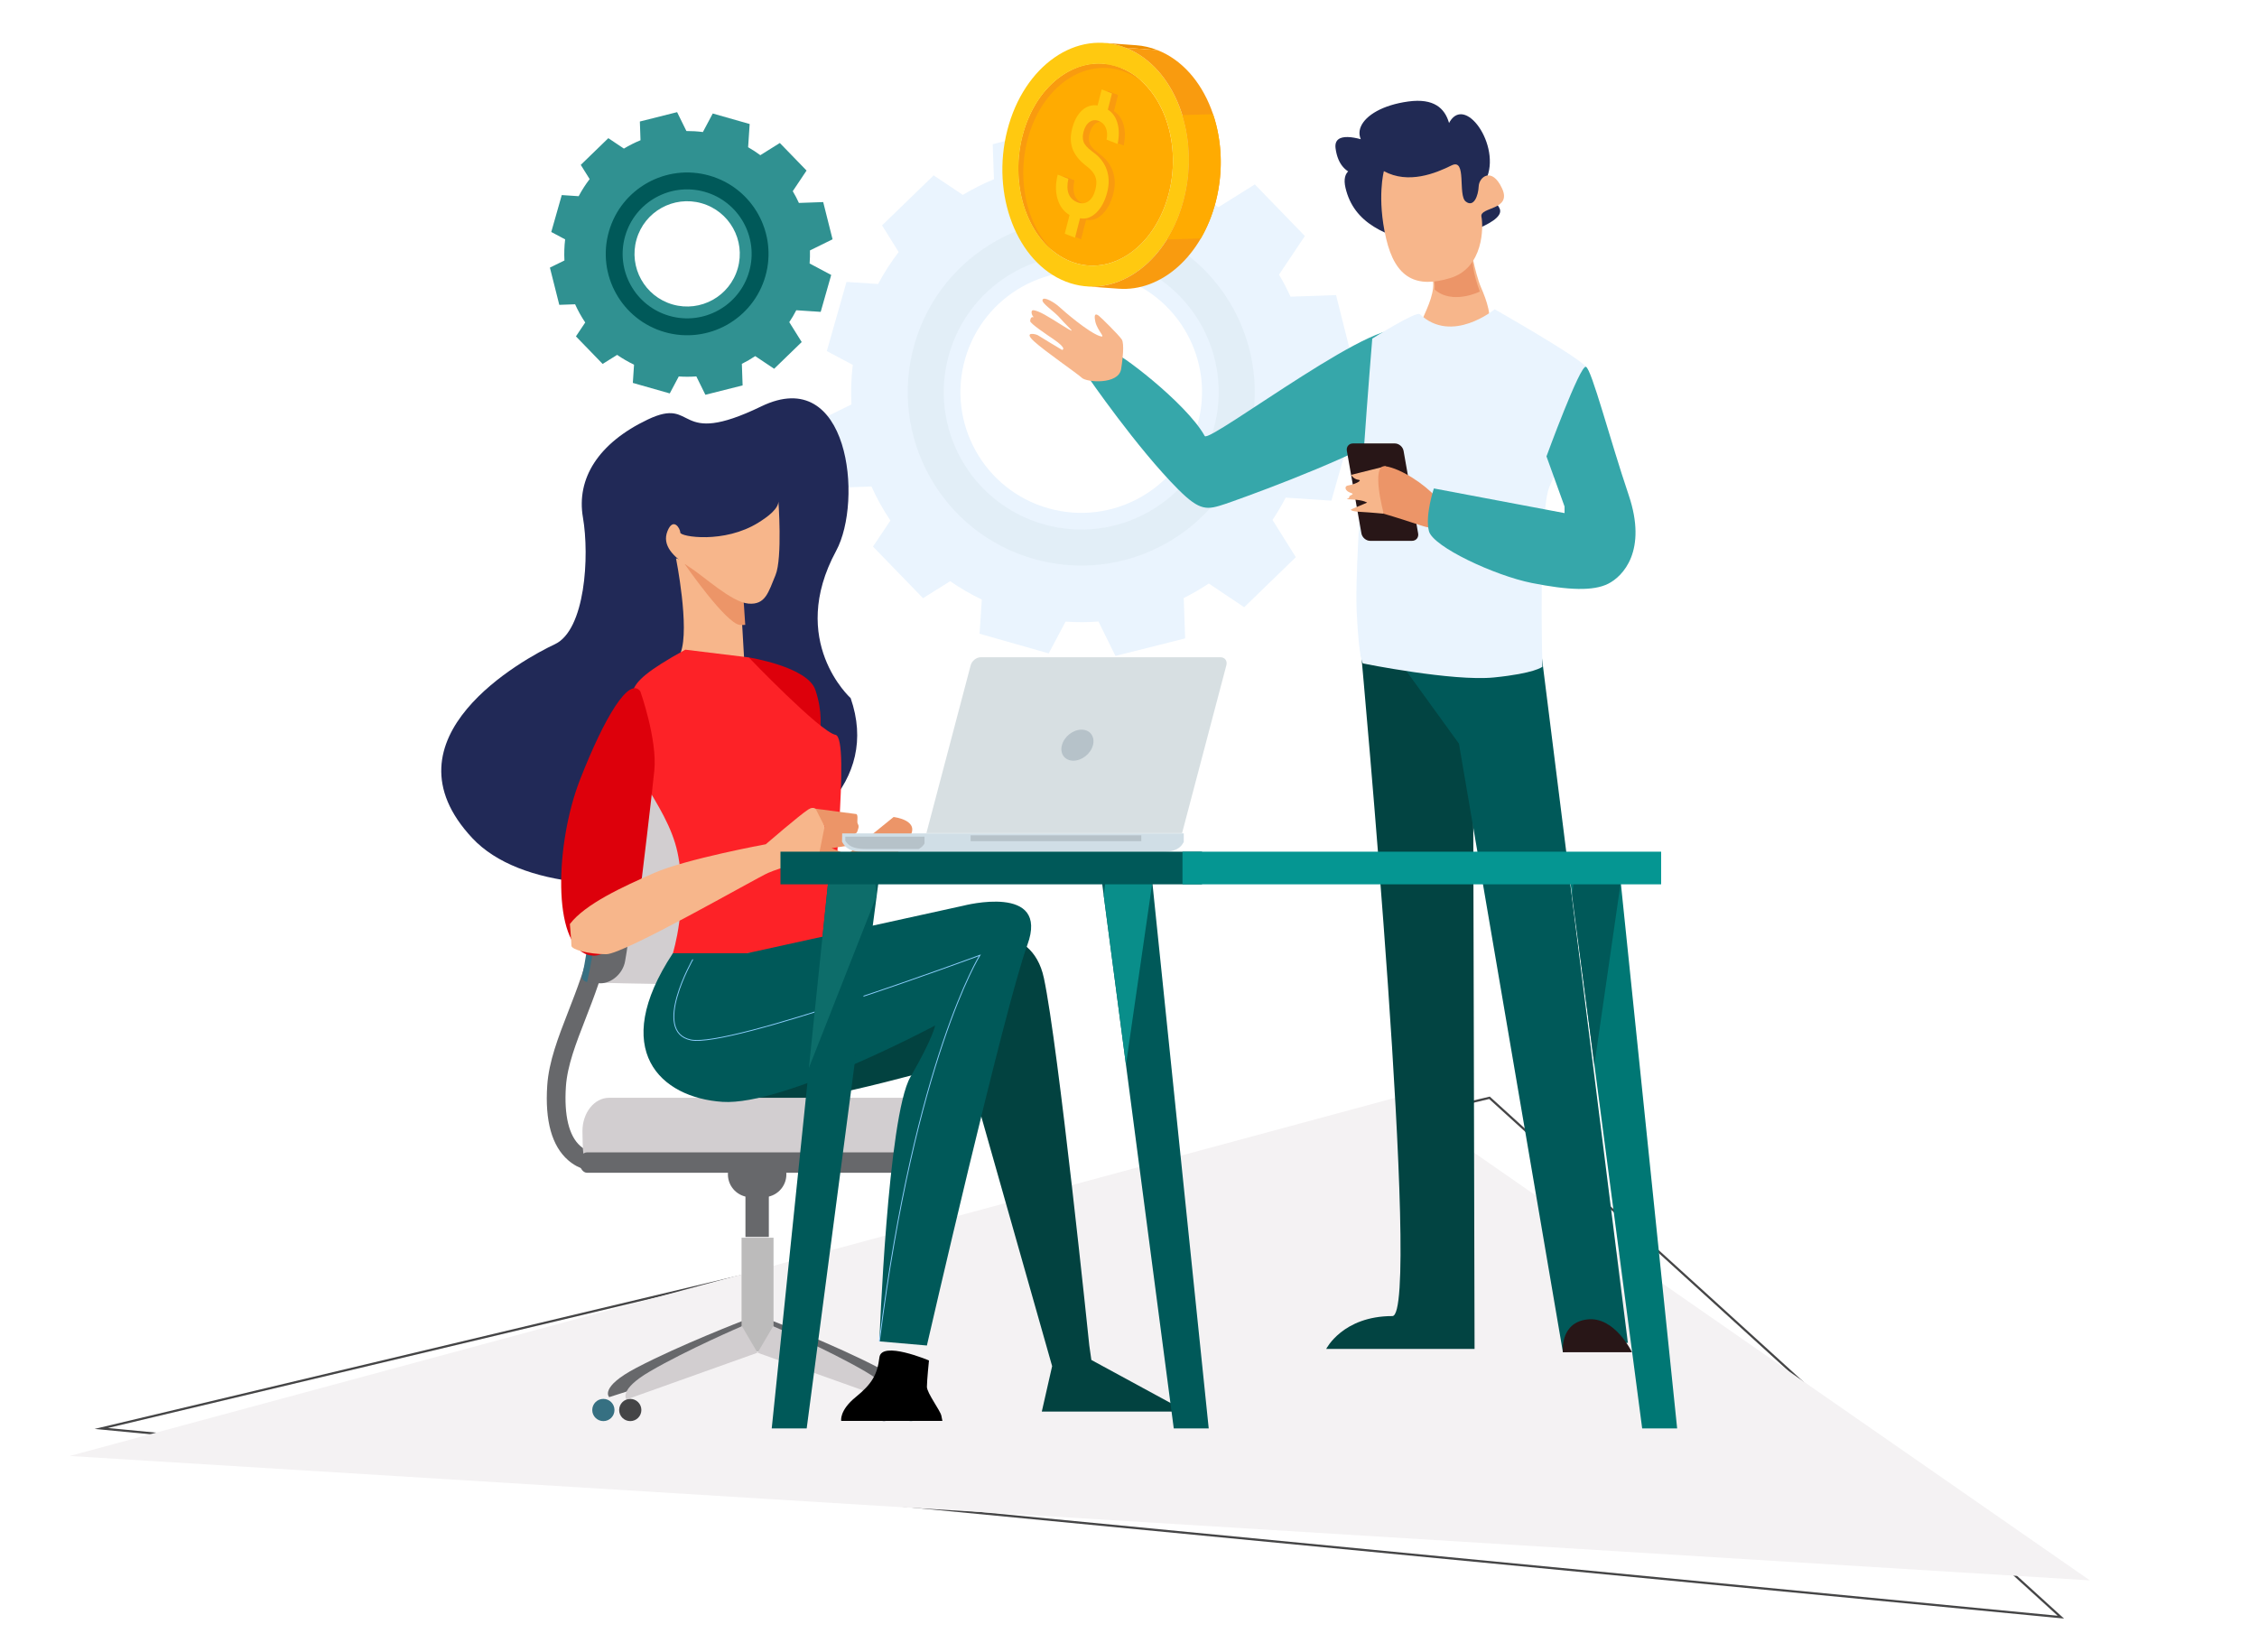 <?xml version="1.0" encoding="utf-8"?>
<!-- Generator: Adobe Illustrator 25.1.0, SVG Export Plug-In . SVG Version: 6.00 Build 0)  -->
<svg version="1.1" id="Layer_2" xmlns="http://www.w3.org/2000/svg" xmlns:xlink="http://www.w3.org/1999/xlink" x="0px" y="0px"
	 viewBox="0 0 3085.83 2258.43" style="enable-background:new 0 0 3085.83 2258.43;" xml:space="preserve">
<style type="text/css">
	.st0{fill:none;stroke:#454546;stroke-width:3;stroke-miterlimit:10;}
	.st1{fill:#F4F2F3;}
	.st2{fill:#EAF4FE;}
	.st3{fill:#E2EEF7;}
	.st4{fill:#309191;}
	.st5{fill:#005959;}
	.st6{fill:#36A7AA;}
	.st7{fill:#F7B68B;}
	.st8{fill:#212A54;}
	.st9{fill:#EC9568;}
	.st10{fill:#024442;}
	.st11{fill:#281617;}
	.st12{fill:#024240;}
	.st13{fill:#212957;}
	.st14{fill:#67686B;}
	.st15{fill:#BCBBBB;}
	.st16{fill:#D2CED0;}
	.st17{fill:#454546;}
	.st18{fill:#001F46;}
	.st19{fill:#367082;}
	.st20{fill:#DD000B;}
	.st21{fill:#FD2227;}
	.st22{fill:#8DCFFF;}
	.st23{fill:none;stroke:#8DCFFF;stroke-width:1.174;stroke-miterlimit:10;}
	.st24{fill:#D0DEE6;}
	.st25{fill:#B6C2C9;}
	.st26{fill:#D7DFE2;}
	.st27{fill:#007774;}
	.st28{fill:#098E8A;}
	.st29{fill:#0D6D6A;}
	.st30{fill:#059692;}
	.st31{fill:#EE5A28;}
	.st32{fill:#FFAB01;}
	.st33{fill:#FFCA10;}
	.st34{fill:#FFC910;}
	.st35{fill:#F99B0F;}
	.st36{fill:#EE8F01;}
</style>
<g id="_x30_6">
	<polygon class="st0" points="2817.65,2211.17 138.45,1953.16 2036.46,1501.04 	"/>
	<polygon class="st1" points="2857.32,2160.89 95.24,1990.81 1907.4,1501.04 	"/>
	<g>
		<path class="st2" d="M1357.26,197.15l95.31-23.99l23.78,48.33c13.98-0.08,28.08,0.78,42.23,2.62l25.24-47.49l94.56,26.91
			l-3.96,59.45c10.89,6.21,21.32,13.03,31.25,20.4l49.97-31.25l68.41,70.59l-35.33,52.79c5.79,9.76,11.04,19.82,15.75,30.14
			l62.22-2.17l23.98,95.32l-57.91,28.5c0.31,11.05,0.03,22.18-0.86,33.35l55.3,29.37l-26.92,94.55l-62.48-4.15
			c-5.45,10.58-11.46,20.75-17.97,30.5l31.85,50.93l-70.58,68.43l-48.43-32.43c-10.99,7.32-22.43,13.95-34.25,19.84l1.94,55.21
			l-95.32,23.96l-23.16-47.02c-14.85,1.12-29.88,1.16-45,0.12l-23.09,43.45l-94.53-26.9l3.1-46.72
			c-15.23-7.28-29.69-15.68-43.28-25.09l-37.11,23.21l-68.42-70.58l23.82-35.58c-9.94-14.78-18.6-30.36-25.92-46.59l-40.53,1.42
			l-23.95-95.32l37.16-18.29c-0.96-17.84-0.38-35.92,1.8-54.08l-35.49-18.86l26.9-94.55l43.23,2.86
			c8.23-15.49,17.64-30.12,28.12-43.76l-22.74-36.4l70.56-68.41l39.87,26.69c13.63-8.17,27.85-15.34,42.56-21.39L1357.26,197.15z
			 M1319.47,490.89c-24.98,87.7,25.88,179.05,113.58,204.02c87.73,24.98,179.08-25.88,204.05-113.6
			c24.98-87.7-25.88-179.07-113.61-204.05C1435.79,352.3,1344.44,403.16,1319.47,490.89z"/>
		<path class="st3" d="M1706.41,601.03c-35.87,125.99-167.1,199.06-293.09,163.18c-126-35.87-199.04-167.09-163.16-293.08
			c35.87-125.98,167.07-199.05,293.06-163.17C1669.22,343.84,1742.28,475.05,1706.41,601.03z M1297.51,484.63
			c-28.44,99.82,29.46,203.8,129.28,232.23c99.87,28.43,203.84-29.45,232.26-129.31c28.44-99.82-29.46-203.83-129.32-232.26
			C1429.91,326.88,1325.93,384.78,1297.51,484.63z"/>
	</g>
	<g>
		<path class="st4" d="M874.84,166.14l50.92-12.8l12.71,25.81c7.47-0.04,14.99,0.41,22.54,1.4l13.47-25.35l50.48,14.37l-2.11,31.74
			c5.81,3.32,11.38,6.96,16.68,10.89l26.69-16.68l36.53,37.68l-18.87,28.2c3.09,5.21,5.9,10.57,8.41,16.08l33.22-1.17l12.79,50.89
			l-30.91,15.22c0.16,5.9,0.01,11.85-0.46,17.82l29.52,15.7l-14.37,50.48l-33.37-2.22c-2.91,5.65-6.12,11.08-9.59,16.28l17,27.21
			l-37.69,36.53l-25.86-17.31c-5.87,3.91-11.97,7.45-18.28,10.59l1.03,29.48l-50.9,12.81l-12.36-25.12
			c-7.93,0.6-15.95,0.62-24.02,0.07l-12.32,23.2l-50.49-14.38l1.65-24.93c-8.14-3.89-15.85-8.38-23.11-13.4l-19.81,12.38
			l-36.53-37.68l12.71-19c-5.31-7.89-9.93-16.22-13.84-24.88l-21.63,0.76l-12.82-50.9l19.87-9.77c-0.51-9.52-0.21-19.17,0.96-28.86
			l-18.98-10.08l14.36-50.48l23.11,1.54c4.39-8.28,9.41-16.08,15.01-23.37l-12.15-19.44l37.69-36.53l21.29,14.25
			c7.27-4.36,14.85-8.18,22.71-11.41L874.84,166.14z M870.27,327.41c-10.89,38.23,11.28,78.05,49.5,88.93
			c38.24,10.89,78.05-11.29,88.94-49.52c10.89-38.22-11.28-78.04-49.52-88.93C920.96,267.01,881.14,289.19,870.27,327.41z"/>
		<path class="st5" d="M1046.49,377.58c-16.83,59.1-78.37,93.38-137.48,76.56c-59.1-16.83-93.37-78.38-76.54-137.49
			c16.82-59.09,78.37-93.37,137.47-76.54C1029.05,256.94,1063.32,318.49,1046.49,377.58z M854.67,322.97
			c-13.34,46.84,13.82,95.61,60.66,108.95c46.84,13.35,95.63-13.82,108.96-60.65c13.33-46.84-13.84-95.61-60.67-108.95
			C916.78,248.98,868.01,276.14,854.67,322.97z"/>
	</g>
	<g>
		<path class="st6" d="M1918.55,457.37c0,0,47.79,97.28-22.59,138.34c-67.76,39.52-209.55,89.61-220.21,93.17
			c-25.41,8.47-34.66,10.51-64.93-19.76c-56.46-56.46-123.93-154.67-123.93-154.67s37.29-24.6,37.54-30.5
			c0.24-5.89,96.91,65.89,122.71,112.23C1653.16,607.01,1905.17,413.8,1918.55,457.37z"/>
		<path class="st7" d="M1532.85,504.55c0,0,1.95-11.65,2.57-22.63c0.43-7.65,0.22-14.97-1.74-17.82
			c-4.77-6.95-29.09-30.73-31.55-32.52c-2.46-1.79-7.4-4.53-4.56,8.25c2.84,12.77,15.92,23.08,5.93,19.65
			c-15.8-5.44-48.38-33.5-55.69-40.27c-5.53-5.12-20.49-14.35-22.39-9.37c-1.89,4.98,15.41,14.98,25.06,26.35
			c9.65,11.37,26,23.86,2.98,9.4c-23.02-14.45-31.52-19.59-39.61-21.33c-5.28-1.14-3.62,6.04-1.2,8.67
			c2.42,2.63-3.53-2.96-4.19,6.01c-0.24,3.36,23.71,19.28,31.59,24.65c20.24,13.78,12.04,14.84,12.04,14.84
			s-30.46-18.14-32.92-19.93c-2.46-1.79-20.84-5.93-5.4,8.21c15.44,14.14,58.92,43.78,65.41,49.96
			C1485.69,522.84,1529.41,526.34,1532.85,504.55z"/>
		<g>
			<path class="st8" d="M1950.29,335.04c0,0,75.59-18.13,95.57-36.94c19.98-18.81-24.51-23.98-12.38-56.71
				c17.67-47.66-36.14-119.24-55.13-66.79c-18.99,52.46,7.85,71.27,6.21,46.41c-1.65-24.86,11.38-91.91-59.15-82.23
				c-70.53,9.68-91.76,56.66-31.26,74.5c60.49,17.83-74.32-56.87-68.12-10.46c6.2,46.41,47.48,38.05,61.73,36.48
				c14.25-1.57-59.5-31.01-48.15,17.56C1850.93,305.43,1894.6,323.75,1950.29,335.04z"/>
			<path class="st7" d="M2008.93,329.84c0,0,7.49,43.5,15.98,63.18c15.31,35.48,34.42,93.83-81.17,66.38
				c-19.39-4.6,35.44-62.62,7.99-91.24C1924.28,339.54,2008.93,329.84,2008.93,329.84z"/>
			<path class="st9" d="M2018.52,329.23c0,0-15.07,16.12,4.75,69.43c0.02,0.06-37.64,18.71-61.86-2.85
				c0.98-8.77-0.76-18.36-9.68-27.66C1924.28,339.54,2018.52,329.23,2018.52,329.23z"/>
			<path class="st7" d="M1892.07,234c0,0-9.83,36.49,3,91.9c12.83,55.4,42.1,68.27,87.85,54.27c45.76-14,45.28-70.35,42.53-83.9
				c-2.75-13.55,42.16-8.57,28.2-38.66c-13.95-30.09-31.39-15.57-31.95-2.91c-0.56,12.66-6.54,29.55-17.71,20.84
				c-11.18-8.7,1.92-59.97-19.44-49.36C1963.19,236.79,1925.58,252.28,1892.07,234z"/>
		</g>
		<path class="st10" d="M2013.81,913.97l2.25,930.48h-202.84c0,0,22.48-44.95,90.46-44.95c40.7,0-42.7-905.76-42.7-905.76
			L2013.81,913.97z"/>
		<polygon class="st5" points="2107.64,895.42 2225.64,1836.02 2136.86,1848.95 1994.71,1016.79 1912.11,902.73 		"/>
		<path class="st11" d="M2136.87,1848.95h94.39c0,0-23.6-49.55-61.35-44.83C2132.15,1808.83,2136.87,1848.95,2136.87,1848.95z"/>
		<path class="st2" d="M1941.33,429.62c-4.96-4.7-65.13,33.4-65.13,33.4s-24.78,298.11-21.41,371.16
			c3.37,73.04,8.99,73.04,8.99,73.04s122.49,24.72,178.68,19.1c56.19-5.62,66.3-14.61,66.3-14.61s-5.62-213.52,10.11-247.23
			c15.73-33.71,59.56-149.46,49.45-162.95c-10.11-13.49-124.74-78.66-124.74-78.66S1985.15,471.2,1941.33,429.62z"/>
		<path class="st11" d="M1873.3,739.5h57.26c5.58,0,9.33-4.56,8.35-10.14l-19.91-112.89c-0.98-5.58-6.35-10.14-11.93-10.14h-57.26
			c-5.58,0-9.33,4.56-8.35,10.14l19.91,112.89C1862.36,734.94,1867.73,739.5,1873.3,739.5z"/>
		<path class="st7" d="M1894.41,637.52l-47.2,11.8c0,0,3.37,5.9,10.11,6.74c6.74,0.84-6.74,6.74-13.48,7.59
			c-6.74,0.84-5.06,7.59,2.53,10.11c7.59,2.53-1.69,2.53-1.69,5.9c0,3.37-10.11,2.53,5.06,3.37c15.17,0.84,19.39,4.21,19.39,4.21
			l-21.91,9.27c0,0-2.53,2.53,12.64,3.37c15.17,0.84,32.03,2.53,32.03,2.53S1899.47,643.42,1894.41,637.52z"/>
		<path class="st9" d="M1964.36,680.5c0,0,7.59,23.6,2.53,33.71c-5.06,10.11-9.27,9.27-32.03,1.69
			c-22.76-7.59-42.98-13.48-42.98-13.48s-18.54-68.27,2.53-64.9C1915.48,640.89,1946.66,661.12,1964.36,680.5z"/>
		<path class="st6" d="M2139.11,701.57l-178.68-33.71c0,0-12.36,37.08-6.74,58.44c5.62,21.35,89.9,60.68,140.47,70.8
			c50.57,10.11,84.28,11.24,104.51,1.12c20.23-10.11,53.94-44.95,28.09-121.37c-25.85-76.42-50.57-171.94-58.44-175.31
			c-7.87-3.37-53.94,122.49-53.94,122.49l24.72,68.55V701.57z"/>
	</g>
	<path class="st12" d="M1060.19,1328.75l265.38-48c0,0,84.7-22.59,101.64,56.46c19.74,92.14,62.11,502.54,62.11,502.54l2.82,19.76
		l129.87,70.58h-197.63l14.12-62.11l-118.58-417.84c0,0-203.27,59.29-271.03,59.29c-67.76,0-118.58-25.41-118.58-36.7
		S1012.19,1323.1,1060.19,1328.75z"/>
	<path class="st13" d="M1163.02,954.53c0,0-86.68-77.84-19.81-201.36c37.06-68.48,17.62-255.57-102.36-197.51
		c-120.01,58.08-87.49-14.33-155.23,17.97c-67.79,32.3-97.74,80.87-88.62,133.88c9.14,52.97,3.19,153.98-38.46,173.41
		c-41.65,19.42-241.24,128.03-112.62,265.23C774.57,1283.33,1242.29,1182.59,1163.02,954.53z"/>
	<g>
		<g>
			<path class="st14" d="M821.1,1602.45c-11.18,0-28.82-2.55-44.28-16.01c-22.24-19.34-31.87-53.76-28.62-102.24
				c2.17-32.74,15.05-65.86,28.69-100.97c22.98-59.03,48.99-125.94,35.38-214.42l25.28-3.89c14.63,95.26-13.9,168.62-36.79,227.57
				c-13.48,34.64-25.13,64.58-27.05,93.39c-2.61,39.33,4.17,67.36,19.67,81.04c14.67,12.98,33.03,9.65,33.8,9.5l5.13,25.06
				C831.84,1601.58,827.54,1602.45,821.1,1602.45z"/>
		</g>
		<g>
			<g>
				<path class="st14" d="M1017.17,1805.35l24.91,37.99l-209.19,67.01c0,0-13.98-13.36,37.36-40.19
					C930,1838.87,1017.17,1805.35,1017.17,1805.35z"/>
				<path class="st14" d="M1054.32,1805.35l-24.9,37.99l209.18,67.01c0,0,13.97-13.36-37.36-40.19
					C1141.48,1838.87,1054.32,1805.35,1054.32,1805.35z"/>
			</g>
			<rect x="1013.89" y="1692.37" class="st15" width="43.71" height="155.63"/>
			<g>
				<path class="st16" d="M1014.38,1813.36l21.3,36.24l-179.07,63.94c0,0-11.95-12.74,31.96-38.37
					C939.76,1845.34,1014.38,1813.36,1014.38,1813.36z"/>
				<path class="st16" d="M1057.1,1813.36l-21.29,36.24l179.06,63.94c0,0,11.95-12.74-31.98-38.37
					C1131.73,1845.34,1057.1,1813.36,1057.1,1813.36z"/>
			</g>
			<path class="st17" d="M876.9,1927.95c0,8.38-6.82,15.17-15.19,15.17c-8.39,0-15.2-6.79-15.2-15.17c0-8.41,6.81-15.21,15.2-15.21
				C870.08,1912.74,876.9,1919.55,876.9,1927.95z"/>
			<path class="st18" d="M1223.87,1927.95c0,8.38-6.83,15.17-15.21,15.17c-8.39,0-15.19-6.79-15.19-15.17
				c0-8.41,6.8-15.21,15.19-15.21C1217.04,1912.74,1223.87,1919.55,1223.87,1927.95z"/>
			<path class="st19" d="M840.13,1927.95c0,8.38-6.8,15.17-15.19,15.17c-8.39,0-15.2-6.79-15.2-15.17c0-8.41,6.81-15.21,15.2-15.21
				C833.33,1912.74,840.13,1919.55,840.13,1927.95z"/>
			<path class="st19" d="M1260.63,1927.95c0,8.38-6.81,15.17-15.19,15.17c-8.37,0-15.16-6.79-15.16-15.17
				c0-8.41,6.79-15.21,15.16-15.21C1253.82,1912.74,1260.63,1919.55,1260.63,1927.95z"/>
		</g>
		<rect x="1019.2" y="1635.33" class="st14" width="31.97" height="55.97"/>
		<path class="st14" d="M1075.15,1605.77c0,17.2-13.97,31.17-31.17,31.17h-17.59c-17.21,0-31.17-13.96-31.17-31.17l0,0
			c0-17.25,13.96-31.19,31.17-31.19h17.59C1061.19,1574.58,1075.15,1588.53,1075.15,1605.77L1075.15,1605.77z"/>
		<path class="st16" d="M1272.84,1577.25c0.74-3.67,1.18-26.69,1.18-30.64c0-25.18-16.25-45.57-36.34-45.57H832.67
			c-20.05,0-36.34,20.4-36.34,45.57c0,3.95,0.43,26.97,1.21,30.64H1272.84z"/>
		<path class="st14" d="M792.6,1589.59c0,7.71,4.49,13.97,10.07,13.97h465.03c5.58,0,10.07-6.26,10.07-13.97l0,0
			c0-7.7-4.49-13.95-10.07-13.95H802.67C797.09,1575.64,792.6,1581.89,792.6,1589.59L792.6,1589.59z"/>
		<g>
			<path class="st16" d="M815.26,1343.4c10,0.73,73.48,1.85,84.42,1.99c69.5,0.84,129.35-12.21,132.68-29.32
				c13.71-71.12,14.33-144.06,1.8-215.22c-2.97-17.1-63.71-30.14-134.68-29.28c-11.14,0.13-75.94,1.26-86.13,2.01
				C835.12,1162.27,835.75,1254.68,815.26,1343.4z"/>
			<path class="st19" d="M805.72,1073.57c-7.77,0.09-13.2,3.79-12.12,8.25c19.35,83.41,20.07,169.94,2.18,253.37
				c-0.99,4.48,4.39,8.16,12,8.25l0,0c7.61,0.11,14.66-3.47,15.62-7.94c18.14-83.64,17.59-170.36-1.65-253.98
				C820.7,1077.02,813.53,1073.47,805.72,1073.57L805.72,1073.57z"/>
			<path class="st14" d="M802.62,1343.26c2.05,0.66,15.82,1.17,18.23,1.22c15.14,0.18,30.74-13.18,33.75-30
				c12.61-70.06,12.3-141.89-0.98-211.95c-3.15-16.84-19.13-30.18-34.58-30c-2.45,0.04-16.45,0.57-18.55,1.23
				C822.3,1162.33,823,1254.66,802.62,1343.26z"/>
		</g>
	</g>
	<path class="st7" d="M924.25,763.41c0,0,19.06,95.28,6.35,129.16c-12.7,33.88,86.81,8.47,86.81,8.47s-4.23-78.34-6.35-95.28
		C1008.95,788.82,924.25,763.41,924.25,763.41z"/>
	<g>
		<path class="st9" d="M1015.58,809.78c-1.94-15.55-79.67-38.86-79.67-38.86s56.52,81.95,75.78,83.56c2.66,0.22,5.03,0.16,7.22-0.1
			C1017.77,835.9,1016.47,816.91,1015.58,809.78z"/>
		<path class="st7" d="M1064.16,683.47c0,0,5.83,79.67-3.89,102.99s-13.6,40.81-36.92,38.86c-23.32-1.94-60.24-36.92-81.61-50.52
			c-21.38-13.6-36.92-29.15-29.15-48.58c7.77-19.43,17.49-3.89,17.49,1.94c0,5.83,60.24,15.55,106.88-13.6
			C1048.61,707.28,1066.1,695.13,1064.16,683.47z"/>
	</g>
	<path class="st9" d="M1018.05,1282.42l203.69-165.29c0,0,38.92,4.27,20.65,29.14c-18.28,24.87-139.01,170.84-139.01,170.84
		S980.12,1373.05,1018.05,1282.42z"/>
	<path d="M1270.12,1860.22c0,0-2.82,27.53-2.82,36s18.35,32.47,19.76,39.53c1.41,7.06,1.41,7.06,1.41,7.06h-138.34
		c0,0-2.82-14.12,19.76-32.47c22.59-18.35,29.64-31.06,32.47-54.35C1205.19,1832.7,1270.12,1860.22,1270.12,1860.22z"/>
	<path class="st20" d="M1023.76,898.91c0,0,80.46,12.7,91.05,44.47c10.59,31.76,6.35,50.82,6.35,65.64
		S1019.52,956.08,1023.76,898.91z"/>
	<path class="st21" d="M936.94,888.32l86.82,10.59c0,0,97.4,101.64,118.58,105.87c21.17,4.24-7.35,236.1-2.12,267.5
		c2.82,16.94-76.23,24.7-118.58,31.06c-42.35,6.35-101.64,0-101.64,0s21.17-67.76,6.35-137.63
		c-14.82-69.88-80.46-122.81-65.64-171.51C875.54,945.49,833.19,945.49,936.94,888.32z"/>
	<path class="st20" d="M875.54,945.49c0,0,23.29,65.64,19.06,107.99c-4.23,42.35-16.94,146.1-16.94,146.1
		s-25.41,120.69-74.11,105.87c-48.7-14.82-44.47-152.46-10.59-239.27C826.84,979.37,860.71,924.32,875.54,945.49z"/>
	<path class="st7" d="M779.14,1263.44c0,0,2.12,24.35,2.12,29.64c0,5.29,23.29,11.65,47.64,11.65
		c24.35,0,204.33-103.75,221.27-111.17c16.94-7.41,56.11-18,65.64-19.06c9.53-1.06,16.94-27.53,11.65-44.47
		c-3.5-11.21-7.01-21.03-12.35-24.24c-2.73-1.64-5.94-1.56-9.88,0.95c-11.65,7.41-58.23,47.64-58.23,47.64
		s-109.05,20.12-152.45,39.17C851.13,1212.62,800.31,1235.92,779.14,1263.44z"/>
	<path class="st9" d="M1170.86,1113.1l-55.76-7.3l12.35,24.24l-7.41,37.06l30.7,5.29c0,0,4.23-5.29-1.06-7.41
		c-5.29-2.12-12.7-5.29-12.7-5.29s14.82-2.12,21.17-3.18c6.35-1.06,7.41-3.18,7.41-6.35c0-3.18-6.35-5.29-6.35-5.29
		s11.65-4.24,12.7-7.41c1.06-3.18,3.18-7.41,1.06-10.59C1170.86,1123.69,1174.04,1115.22,1170.86,1113.1z"/>
	<path class="st5" d="M920,1303.34h101.64l295.47-64.94c0,0,118.58-31.06,87.52,53.64c-31.06,84.7-137.36,547.71-137.36,547.71
		l-64.93-5.65c0,0,11.29-307.73,42.35-361.38c31.06-53.64,33.88-70.58,33.88-70.58s-206.1,110.11-290.79,104.46
		C903.06,1500.97,832.48,1436.03,920,1303.34z"/>
	<path class="st22" d="M1423.95,925.94c-24.43,0-44.24,19.8-44.24,44.23c0,24.44,44.24,91.43,44.24,91.43s44.24-66.99,44.24-91.43
		C1468.2,945.75,1448.38,925.94,1423.95,925.94z M1423.95,985.72c-7.22,0-13.08-5.86-13.08-13.09c0-7.22,5.86-13.09,13.08-13.09
		c7.22,0,13.09,5.87,13.09,13.09C1437.05,979.87,1431.18,985.72,1423.95,985.72z"/>
	<path class="st23" d="M947.26,1311.81c0,0-56.47,98.81-2.82,110.11c53.64,11.29,395.25-115.75,395.25-115.75
		s-88.39,141.16-137.36,527.95"/>
	<g>
		<g>
			<path class="st24" d="M1151.44,1151.19c-0.06-0.12-0.13-0.25-0.19-0.36l0.19-11.28h467.02v11.28c0,0,0.08,0.25,0,0.36l-1.19,2.1
				c-6,9.78-16.77,11.54-29.1,11.54h-406.43c-12.34,0-23.08-1.76-29.1-11.54L1151.44,1151.19z"/>
			<path class="st25" d="M1264,1153.09c0,0,0.07,0.2,0,0.31l-1.16,1.71c-1.85,2.52-4.16,4.38-6.83,5.74h-71.01
				c-11.87,0-22.22-1.42-28-9.32l-1.12-1.72c-0.08-0.09-0.15-0.19-0.21-0.29l0.12-5.55H1264V1153.09z"/>
			<g>
				<rect x="1327.04" y="1142.16" class="st25" width="233.36" height="7.97"/>
			</g>
			<g>
				<path class="st26" d="M1266.59,1139.14l60.55-229.48c1.6-6.07,7.8-10.98,13.85-10.98h327.66c6.04,0,9.67,4.9,8.06,10.98
					l-60.55,229.48H1266.59z"/>
				<path class="st25" d="M1451.88,1018.92c-3.09,11.7,3.92,21.21,15.62,21.21c11.73,0,23.72-9.51,26.82-21.21
					c3.08-11.74-3.89-21.24-15.62-21.24C1466.97,997.68,1454.97,1007.19,1451.88,1018.92z"/>
			</g>
		</g>
		<g>
			<polygon class="st27" points="2245.23,1953.16 2293.04,1953.16 2214.16,1189.33 2144.86,1189.33 			"/>
			<polygon class="st5" points="2149.47,1224.53 2179.87,1455.86 2215.93,1206.56 2214.16,1189.33 2153.58,1189.33 			"/>
			<polygon class="st5" points="1604.8,1953.16 1652.59,1953.16 1573.73,1189.33 1504.42,1189.33 			"/>
			<polygon class="st28" points="1509.05,1224.53 1539.44,1455.86 1575.52,1206.56 1573.73,1189.33 1513.15,1189.33 			"/>
			<polygon class="st5" points="1102.93,1953.16 1055.12,1953.16 1133.99,1189.33 1203.3,1189.33 			"/>
			<polygon class="st29" points="1198.68,1224.53 1105.91,1460.26 1132.22,1206.56 1133.99,1189.33 1194.57,1189.33 			"/>
			<rect x="1067.08" y="1164.53" class="st5" width="576.31" height="44.64"/>
			<rect x="1616.75" y="1164.53" class="st30" width="654.4" height="44.64"/>
		</g>
	</g>
	<g>
		<g>
			<polygon class="st31" points="1485.71,121.15 1529.18,124.32 1531.61,125.28 1488.14,122.1 			"/>
		</g>
		<g>
			<polygon class="st32" points="1488.56,120.49 1532.03,123.67 1531.61,125.28 1488.14,122.1 			"/>
		</g>
		<g>
			<polygon class="st33" points="1488.56,120.49 1532.03,123.67 1546.89,129.47 1503.42,126.3 			"/>
		</g>
		<g>
			<path class="st34" d="M1508.01,87.29c7.86,0.57,18.33,1.34,26.2,1.91c-4.64-0.3-9.02-0.57-15.79-0.62
				c-6.65-0.04-12.26,0.22-15.79,0.45c-2.02,0.13-8.13,0.51-15.81,1.53c-6.86,0.9-11,1.7-15.78,2.63
				C1482.92,88.46,1495.41,86.36,1508.01,87.29z"/>
		</g>
		<path class="st32" d="M1531.92,92.75c-55.23-21.58-115.2,20.2-133.93,93.33c-18.72,73.13,10.89,149.9,66.13,171.47
			c55.25,21.59,115.22-20.19,133.95-93.31C1616.79,191.11,1587.18,114.34,1531.92,92.75z"/>
		<g>
			<path class="st35" d="M1404.64,191.85c18.73-73.13,78.69-114.91,133.93-93.33c8.41,3.28,16.22,7.86,23.36,13.5
				c-8.85-8.32-18.9-14.91-30.01-19.26c-55.23-21.58-115.2,20.2-133.93,93.33c-15.87,62,3.01,126.6,42.77,157.99
				C1405.59,310.99,1389.67,250.27,1404.64,191.85z"/>
		</g>
		<g>
			<path class="st32" d="M1508.01,87.29c14.47,1.06,28.97,2.11,43.46,3.17c7.99,0.58,16.01,2.37,23.93,5.48l-43.48-3.18
				C1524.01,89.66,1515.98,87.87,1508.01,87.29z"/>
		</g>
		<g>
			<path class="st34" d="M1538.96,65.32c66.71,26.05,102.46,118.74,79.84,207.02c-22.62,88.28-95,138.72-161.71,112.65
				c-66.69-26.05-102.45-118.74-79.84-207.02C1399.86,89.69,1472.27,39.26,1538.96,65.32z M1464.12,357.55
				c55.25,21.59,115.22-20.19,133.95-93.31c18.72-73.13-10.89-149.9-66.15-171.49c-55.23-21.58-115.2,20.2-133.93,93.33
				C1379.27,259.21,1408.88,335.98,1464.12,357.55"/>
		</g>
		<g>
			<path class="st36" d="M1510.06,58.71c14.49,1.06,28.98,2.11,43.47,3.17c9.64,0.7,19.32,2.87,28.89,6.61l-43.47-3.17
				C1529.39,61.58,1519.7,59.42,1510.06,58.71z"/>
		</g>
		<g>
			<path class="st35" d="M1529.47,394.77c-14.49-1.05-28.98-2.11-43.48-3.17c57.56,4.2,113.45-43.64,132.81-119.25
				c22.62-88.29-13.14-180.97-79.84-207.02l43.47,3.17c66.71,26.05,102.46,118.74,79.85,207.02
				C1642.91,351.12,1587.02,398.97,1529.47,394.77z"/>
		</g>
		<path class="st32" d="M1641.77,326.07c8.71-14.92,15.73-31.89,20.51-50.56c10.56-41.24,8.38-83.44-3.73-119.36l-42.07,1.18
			c10.87,34.95,12.47,75.43,2.33,115.02c-5.26,20.56-13.24,39.05-23.21,55.02L1641.77,326.07z"/>
		<g>
			<path class="st35" d="M1528.63,129.87l-5.67,22.12c6.41,4.04,10.78,10.19,13.16,18.48c2.36,8.26,2.45,17.76,0.22,28.47
				l-15.08-5.9c1.2-6.07,0.87-11.4-0.99-16c-1.88-4.58-5.03-7.73-9.5-9.47c-4.75-1.86-9.06-1.4-12.91,1.37
				c-3.86,2.74-6.58,7.35-8.24,13.8c-0.6,2.37-0.9,4.6-0.9,6.74c0,2.13,0.32,4.18,0.95,6.19c1.28,4.07,5.08,8.45,11.4,13.13
				c3.79,2.78,6.63,5.11,8.51,6.98c6.58,6.46,10.92,13.87,13.03,22.25c2.13,8.35,1.97,17.32-0.48,26.86
				c-3.11,12.13-8.11,21.49-15,28.1c-6.9,6.59-14.29,9.12-22.19,7.54l-6.81,26.59l-14.03-5.48l6.54-25.53
				c-8.05-4.83-13.53-12.15-16.43-22.03c-2.92-9.85-2.85-20.93,0.24-33.22l14.53,5.68c-1.82,8.36-1.64,15.24,0.44,20.64
				c2.12,5.39,6.18,9.26,12.18,11.6c5.5,2.15,10.45,1.65,14.85-1.5c4.42-3.15,7.57-8.44,9.46-15.85c0.68-2.63,1.09-5.11,1.27-7.49
				c0.18-2.39,0.11-4.5-0.23-6.39c-1.08-6.3-5.17-12.14-12.25-17.58c-1.14-0.9-2-1.57-2.57-2.05c-8.76-6.99-14.59-14.51-17.49-22.6
				c-2.93-8.06-3.07-17.14-0.49-27.25c2.81-11.02,7.32-19.35,13.52-25.03c6.18-5.64,13.29-7.91,21.3-6.75l5.61-21.92L1528.63,129.87
				z"/>
		</g>
		<g>
			<path class="st34" d="M1520.33,127.75l-5.66,22.11c6.4,4.04,10.78,10.2,13.16,18.48c2.36,8.26,2.44,17.77,0.22,28.47l-15.08-5.88
				c1.21-6.08,0.87-11.41-1-16.01c-1.87-4.57-5.03-7.72-9.49-9.47c-4.75-1.85-9.07-1.4-12.91,1.38c-3.85,2.74-6.59,7.35-8.24,13.8
				c-0.61,2.36-0.92,4.6-0.9,6.74c0,2.14,0.31,4.18,0.95,6.18c1.27,4.07,5.08,8.45,11.4,13.14c3.78,2.78,6.62,5.11,8.5,6.97
				c6.59,6.47,10.92,13.88,13.03,22.25c2.14,8.36,1.97,17.32-0.48,26.87c-3.1,12.13-8.12,21.49-15,28.1
				c-6.9,6.59-14.3,9.12-22.19,7.54l-6.82,26.6l-14.03-5.48l6.53-25.53c-8.05-4.82-13.51-12.16-16.42-22.03
				c-2.92-9.85-2.84-20.92,0.25-33.21l14.53,5.67c-1.82,8.36-1.65,15.24,0.45,20.63c2.12,5.4,6.17,9.26,12.18,11.61
				c5.5,2.15,10.45,1.65,14.86-1.51c4.4-3.16,7.56-8.44,9.45-15.85c0.68-2.62,1.09-5.12,1.26-7.49c0.19-2.39,0.11-4.5-0.22-6.4
				c-1.08-6.3-5.17-12.13-12.25-17.58c-1.13-0.91-2.01-1.57-2.57-2.05c-8.75-6.98-14.59-14.51-17.49-22.6
				c-2.93-8.07-3.08-17.14-0.49-27.25c2.83-11.02,7.32-19.35,13.53-25.03c6.19-5.65,13.29-7.9,21.29-6.75l5.61-21.92L1520.33,127.75
				z"/>
		</g>
	</g>
</g>
</svg>
